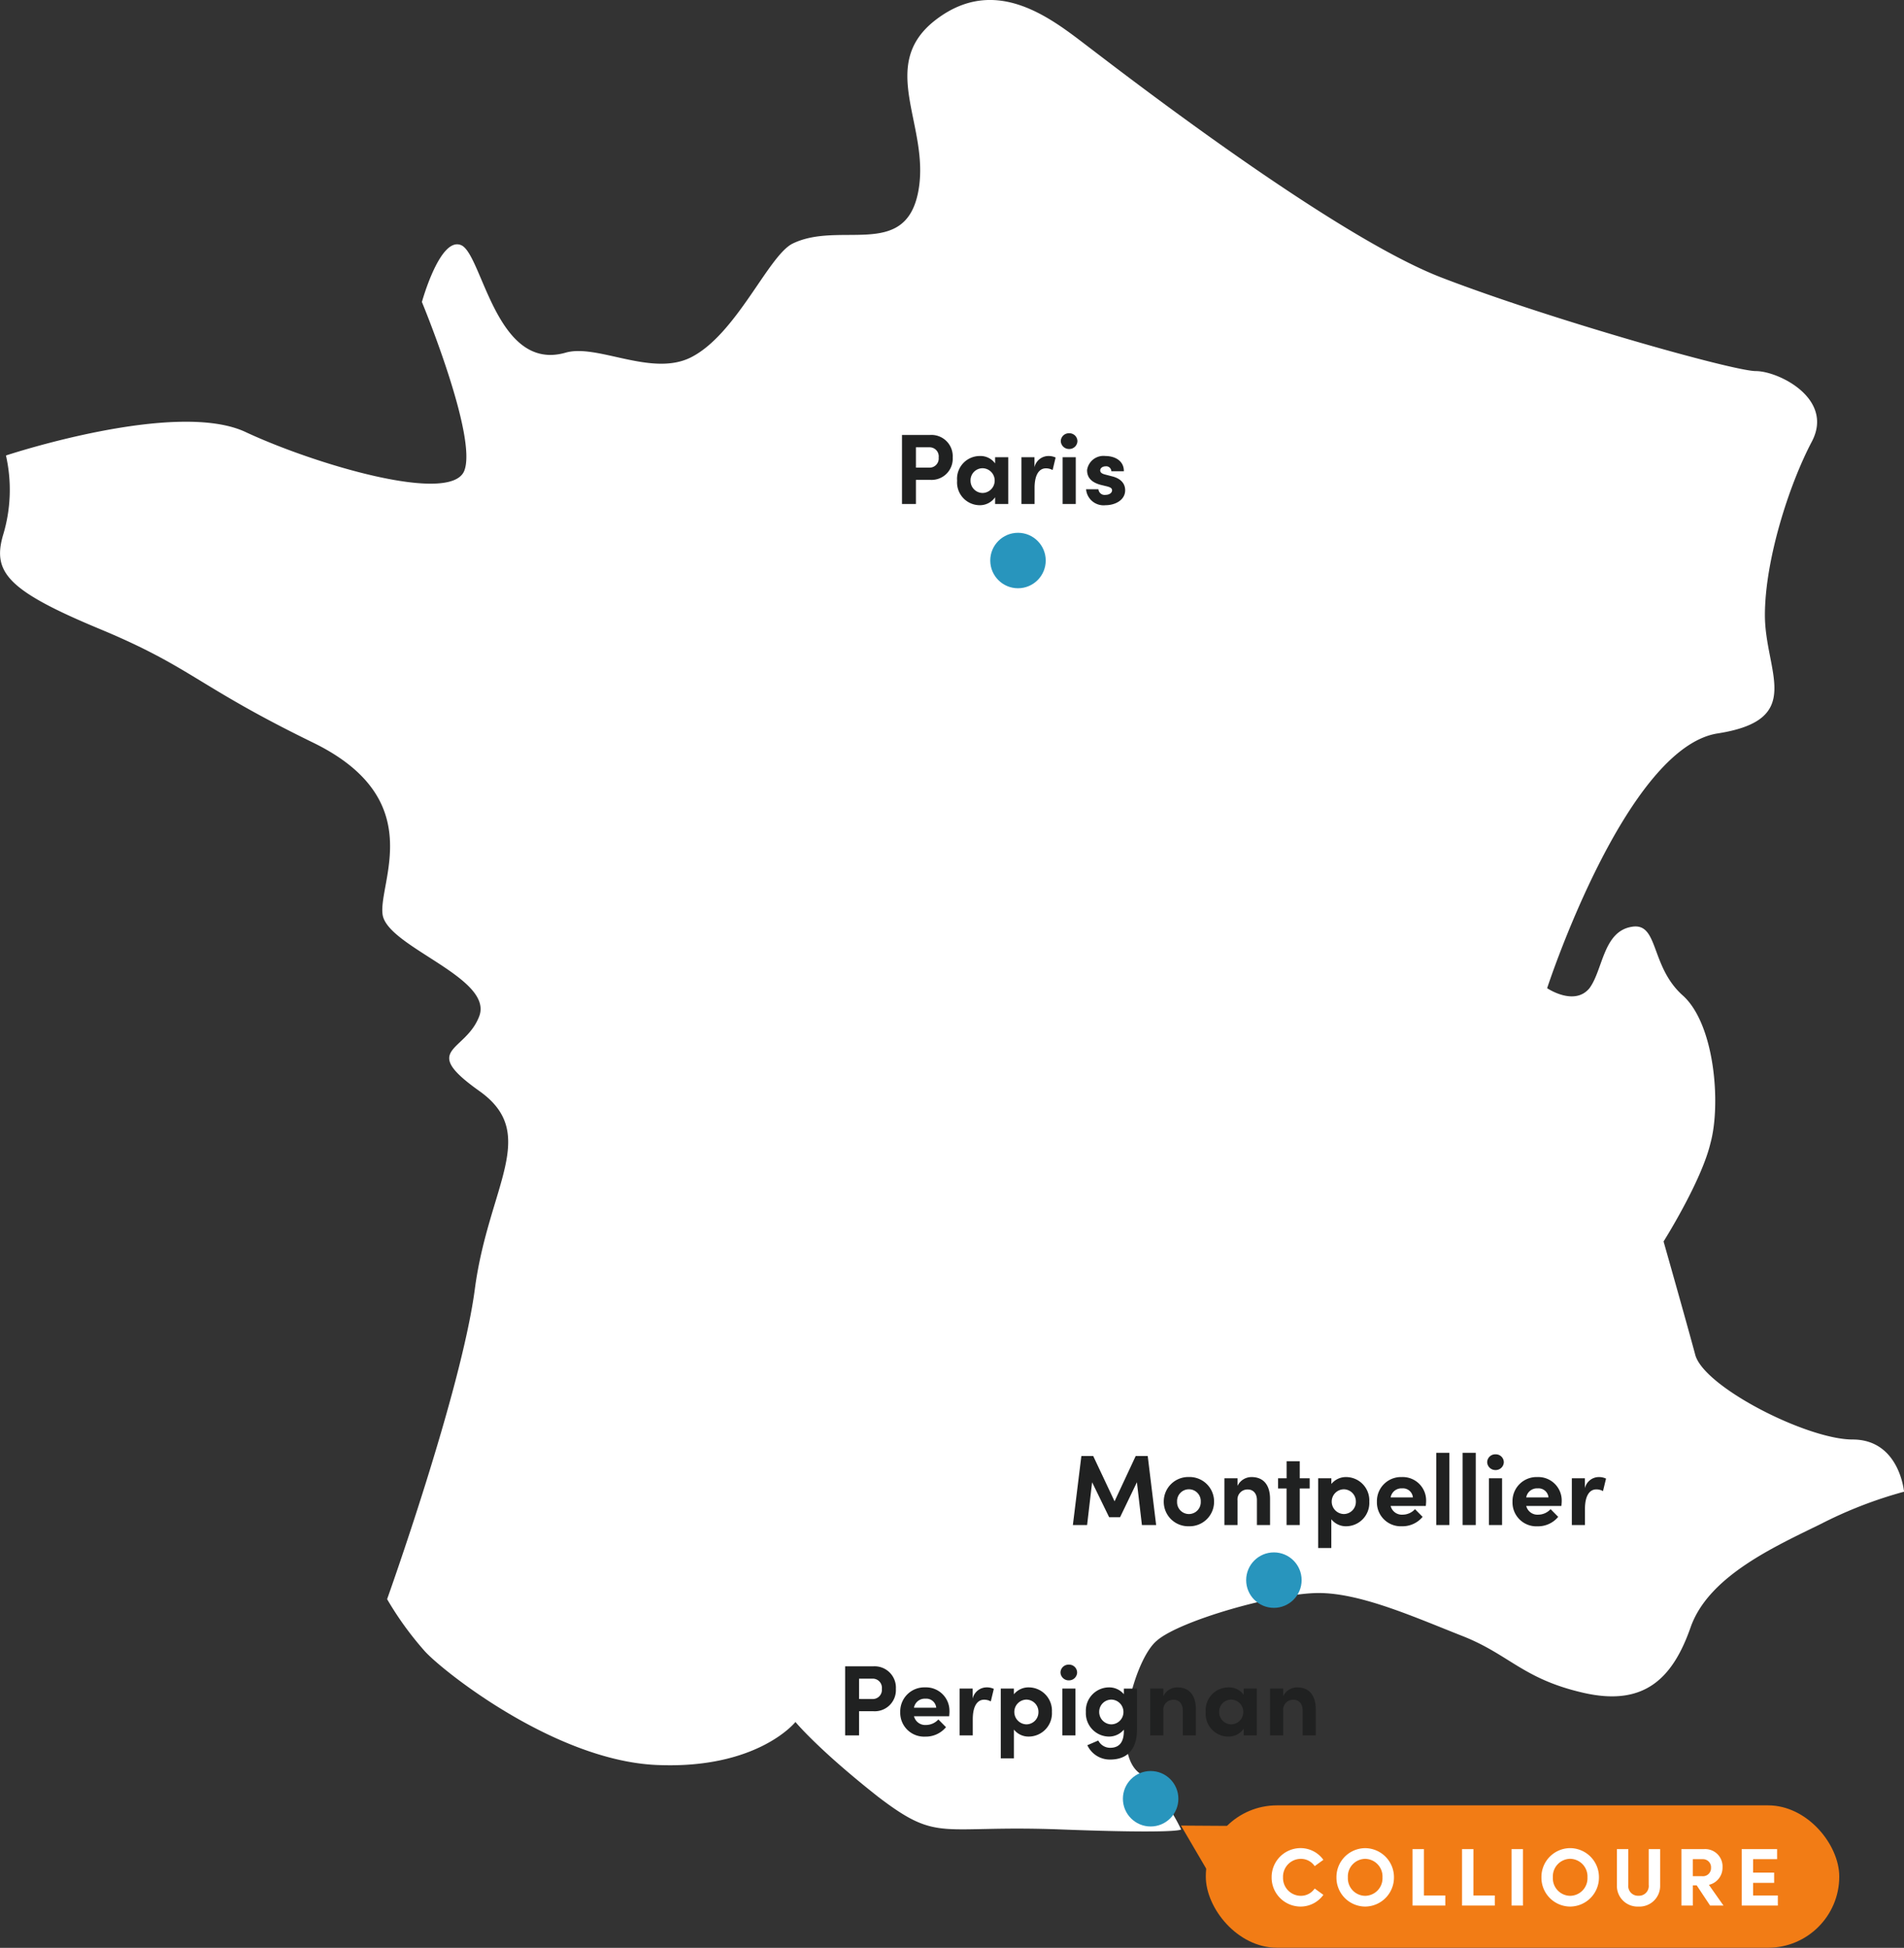 <svg xmlns="http://www.w3.org/2000/svg" width="209" height="213.83" viewBox="0 0 209 213.83"><rect x="0" y="0" width="209" height="213.83" fill="#333333" stroke="none"/><g transform="translate(-1186.72 -7851.2)"><path fill="#fff" d="M1187.374 7901.203s18.76-6.235 26.4-2.528c7.637 3.539 22.412 7.92 23.906 4.213s-4.648-18.537-4.648-18.537 1.992-7.246 4.316-6.235 3.818 13.987 11.455 11.8c3.486-1.011 9.463 2.7 13.779.506 4.98-2.528 8.467-11.122 11.123-12.471 5.146-2.528 12.285 1.685 13.779-5.561s-4.648-13.987 1.992-19.043 12.783 0 16.767 3.033 26.894 20.728 38.681 25.278 32.041 10.28 34.531 10.28 8.633 3.033 6.143 7.752-5.146 12.976-5.146 19.043c0 6.235 4.482 11.459-5.146 12.976-10.127 1.517-18.76 27.974-18.76 27.974s2.988 2.022 4.648 0c1.494-2.022 1.494-6.235 4.648-6.741 2.988-.506 1.992 4.382 5.644 7.583 3.486 3.2 4.15 11.965 2.988 16.178-1 4.213-5.146 10.785-5.146 10.785s2.49 8.763 3.486 12.471c1 3.539 12.285 9.269 17.265 9.269 5.146 0 5.645 5.73 5.645 5.73a47 47 0 0 0-9.131 3.539c-5.146 2.528-12.285 5.73-14.277 11.291-1.992 5.73-5.147 8.763-11.787 7.246s-8.135-4.213-13.281-6.235-11.123-4.719-15.771-4.719-15.273 3.033-17.764 5.224c-2.49 2.022-5.146 11.965-1.992 14.493a19.9 19.9 0 0 1 4.648 6.235s0 .506-13.281 0-13.281 1.517-19.921-3.539c-6.641-5.224-9.131-8.257-9.131-8.257s-4.15 5.224-15.273 4.719-23.408-10.28-25.4-12.471a35.7 35.7 0 0 1-4.15-5.73s8.135-22.75 9.629-34.041 7.139-17.021.5-21.739-1.494-4.213 0-8.257c1.494-4.213-10.127-7.583-10.625-11.122s5.146-12.639-7.637-18.874-13.281-8.257-23.408-12.47-11.787-6.235-10.625-10.28a17.1 17.1 0 0 0 .327-8.768"/><circle cx="3.044" cy="3.044" r="3.044" fill="#2895bd" transform="translate(1323.51 8021.62)"/><circle cx="3.044" cy="3.044" r="3.044" fill="#2895bd" transform="translate(1309.98 8045.62)"/><circle cx="3.044" cy="3.044" r="3.044" fill="#2895bd" transform="translate(1295.42 7909.69)"/><path fill="#202121" d="M1312.705 8011.04h-1.32l-2.321 4.972-2.343-4.972h-1.3l-.933 7.579h1.562l.55-4.7 1.87 3.839h1.2l1.847-3.839.55 4.7h1.562Zm4.521 7.711a2.685 2.685 0 0 0 2.761-2.7 2.69 2.69 0 0 0-2.761-2.706 2.69 2.69 0 0 0-2.761 2.706 2.685 2.685 0 0 0 2.761 2.7m0-1.342a1.3 1.3 0 0 1-1.3-1.353 1.3 1.3 0 0 1 1.3-1.364 1.3 1.3 0 0 1 1.3 1.364 1.3 1.3 0 0 1-1.3 1.353m6.875-4.059a1.7 1.7 0 0 0-1.54.968v-.836h-1.441v5.137h1.441v-2.7a1.094 1.094 0 0 1 1.151-1.205c.495 0 .979.363.979 1.166v2.739h1.441v-2.816c.015-1.54-.689-2.453-2.031-2.453m5.291.132v-1.87h-1.441v1.87h-.939v1.122h.935v4.015h1.445v-4.015h1.089v-1.122Zm5.12-.132a2.06 2.06 0 0 0-1.65.759v-.627h-1.45v7.656h1.445v-3.157a2.04 2.04 0 0 0 1.655.77 2.56 2.56 0 0 0 2.514-2.706 2.56 2.56 0 0 0-2.514-2.695m-.28 4.059a1.36 1.36 0 0 1-1.331-1.353 1.35 1.35 0 0 1 1.331-1.364 1.34 1.34 0 0 1 1.32 1.364 1.33 1.33 0 0 1-1.32 1.353m9.032-1.441a2.57 2.57 0 0 0-2.673-2.618 2.64 2.64 0 0 0-2.728 2.706 2.617 2.617 0 0 0 2.739 2.695 2.87 2.87 0 0 0 2.277-1.032l-.836-.847a1.84 1.84 0 0 1-1.353.605 1.26 1.26 0 0 1-1.32-.958h3.861c.022-.232.033-.408.033-.551m-3.894-.385a1.194 1.194 0 0 1 1.254-.99 1.094 1.094 0 0 1 1.188.99Zm6.442 3.036v-7.931h-1.438v7.931Zm2.9 0v-7.931h-1.444v7.931Zm2.167-6.039a.89.89 0 0 0 .913-.869.88.88 0 0 0-.913-.858.886.886 0 0 0-.913.858.9.9 0 0 0 .91.869Zm.723 6.039v-5.137h-1.441v5.137Zm6.545-2.651a2.57 2.57 0 0 0-2.673-2.618 2.64 2.64 0 0 0-2.728 2.706 2.617 2.617 0 0 0 2.739 2.7 2.87 2.87 0 0 0 2.277-1.037l-.836-.847a1.84 1.84 0 0 1-1.353.605 1.26 1.26 0 0 1-1.32-.957h3.859c.024-.233.035-.409.035-.552m-3.894-.385a1.194 1.194 0 0 1 1.254-.99 1.094 1.094 0 0 1 1.188.99Zm7.942-2.233a1.58 1.58 0 0 0-1.507 1.232v-1.1h-1.43v5.137h1.441v-1.76c0-1.463.506-2.156 1.243-2.156a1.5 1.5 0 0 1 .737.187l.333-1.371a1.8 1.8 0 0 0-.817-.169m-82.706 20.778v7.579h1.529v-2.651h1.571a2.32 2.32 0 0 0 2.47-2.449 2.337 2.337 0 0 0-2.47-2.479Zm1.529 3.586v-2.233h1.507a1 1 0 0 1 .994 1.126 1 1 0 0 1-1.012 1.111Zm9.922 1.342a2.57 2.57 0 0 0-2.673-2.618 2.64 2.64 0 0 0-2.728 2.706 2.617 2.617 0 0 0 2.739 2.7 2.87 2.87 0 0 0 2.281-1.037l-.836-.847a1.84 1.84 0 0 1-1.353.605 1.26 1.26 0 0 1-1.32-.957h3.861c.022-.233.033-.409.033-.552Zm-3.894-.385a1.194 1.194 0 0 1 1.254-.99 1.094 1.094 0 0 1 1.188.99Zm7.943-2.233a1.58 1.58 0 0 0-1.5 1.232v-1.1h-1.43v5.137h1.441v-1.76c0-1.463.506-2.156 1.243-2.156a1.5 1.5 0 0 1 .737.187l.33-1.375a1.8 1.8 0 0 0-.821-.165m4.675 0a2.06 2.06 0 0 0-1.65.759v-.627h-1.438v7.656h1.441v-3.157a2.04 2.04 0 0 0 1.65.77 2.56 2.56 0 0 0 2.522-2.706 2.56 2.56 0 0 0-2.522-2.695Zm-.275 4.059a1.36 1.36 0 0 1-1.328-1.353 1.35 1.35 0 0 1 1.328-1.364 1.34 1.34 0 0 1 1.32 1.364 1.33 1.33 0 0 1-1.32 1.353m4.653-4.829a.89.89 0 0 0 .913-.869.88.88 0 0 0-.913-.858.886.886 0 0 0-.913.858.9.9 0 0 0 .916.869Zm.729 6.039v-5.137h-1.441v5.137Zm5.313-4.521a2.1 2.1 0 0 0-1.65-.748 2.556 2.556 0 0 0-2.519 2.7 2.565 2.565 0 0 0 2.519 2.701 2.13 2.13 0 0 0 1.65-.759v.143c0 1.331-.583 1.848-1.507 1.848a1.46 1.46 0 0 1-1.3-.8l-1.2.517a2.72 2.72 0 0 0 2.5 1.573c1.815 0 2.948-1.045 2.948-3.289v-4.5h-1.441Zm-1.375 3.311a1.357 1.357 0 0 1-1.331-1.364 1.34 1.34 0 0 1 1.331-1.353 1.354 1.354 0 0 1 1.331 1.353 1.35 1.35 0 0 1-1.331 1.364m7.249-4.059a1.7 1.7 0 0 0-1.54.968v-.836h-1.441v5.137h1.441v-2.7a1.094 1.094 0 0 1 1.155-1.21c.495 0 .979.363.979 1.166v2.744h1.437v-2.816c.015-1.54-.689-2.453-2.031-2.453m7.282.814a1.97 1.97 0 0 0-1.661-.814 2.5 2.5 0 0 0-2.508 2.706 2.5 2.5 0 0 0 2.475 2.7 2.03 2.03 0 0 0 1.694-.869v.732h1.441v-5.137h-1.441Zm-1.375 3.245a1.34 1.34 0 0 1-1.32-1.353 1.325 1.325 0 0 1 1.309-1.364 1.35 1.35 0 0 1 1.342 1.364 1.355 1.355 0 0 1-1.331 1.353m7.249-4.059a1.7 1.7 0 0 0-1.54.968v-.836h-1.441v5.137h1.441v-2.7a1.094 1.094 0 0 1 1.155-1.21c.495 0 .979.363.979 1.166v2.744h1.441v-2.816c.011-1.54-.693-2.453-2.035-2.453m-43.383-137.488v7.579h1.529v-2.651h1.561a2.32 2.32 0 0 0 2.476-2.449 2.337 2.337 0 0 0-2.476-2.479Zm1.529 3.586v-2.233h1.507a1 1 0 0 1 .99 1.126 1 1 0 0 1-1.012 1.107Zm8.69-.462a1.97 1.97 0 0 0-1.661-.814 2.5 2.5 0 0 0-2.508 2.706 2.5 2.5 0 0 0 2.475 2.695 2.03 2.03 0 0 0 1.694-.869v.737h1.441v-5.137h-1.441Zm-1.375 3.245a1.34 1.34 0 0 1-1.32-1.353 1.325 1.325 0 0 1 1.309-1.364 1.35 1.35 0 0 1 1.342 1.364 1.355 1.355 0 0 1-1.331 1.353m7.2-4.059a1.58 1.58 0 0 0-1.502 1.232v-1.1h-1.43v5.137h1.441v-1.76c0-1.463.506-2.156 1.243-2.156a1.5 1.5 0 0 1 .737.187l.33-1.371a1.8 1.8 0 0 0-.814-.169Zm2.3-.77a.89.89 0 0 0 .913-.869.88.88 0 0 0-.913-.858.886.886 0 0 0-.913.858.9.9 0 0 0 .917.869Zm.73 6.039v-5.137h-1.441v5.137Zm3.267.132c1.056 0 2.156-.561 2.156-1.639 0-.418-.154-1.188-1.386-1.518l-.847-.22c-.286-.077-.506-.2-.506-.44 0-.264.264-.451.594-.451a.557.557 0 0 1 .627.539h1.375c.011-1.221-1.089-1.672-2.024-1.672a1.817 1.817 0 0 0-2.013 1.54c0 .539.176 1.276 1.5 1.628l.682.165c.385.1.561.209.561.429 0 .3-.319.506-.737.506a.673.673 0 0 1-.759-.616h-1.357a1.925 1.925 0 0 0 2.134 1.749"/><g transform="translate(1311.07 8047.66)"><path fill="#f27c15" d="m5.284 3.95 10.11.065-5 8.66Z"/><rect width="69.534" height="15.63" fill="#f27c15" rx="7.815" transform="translate(8.01 1.73)"/><path fill="#fff" d="M18.386 12.84a3.08 3.08 0 0 0 2.529-1.287l-.954-.693a1.83 1.83 0 0 1-1.539.8 1.96 1.96 0 0 1-1.935-2.034 1.96 1.96 0 0 1 1.944-2.024 1.82 1.82 0 0 1 1.53.8l.954-.693a3.08 3.08 0 0 0-2.529-1.287 3.18 3.18 0 0 0-3.15 3.2 3.18 3.18 0 0 0 3.15 3.218m7.119 0a3.184 3.184 0 0 0 3.159-3.2 3.186 3.186 0 0 0-3.159-3.213 3.173 3.173 0 0 0-3.154 3.205 3.17 3.17 0 0 0 3.154 3.208m0-1.179a1.924 1.924 0 0 1-1.9-2.025 1.93 1.93 0 0 1 1.9-2.034 1.937 1.937 0 0 1 1.9 2.034 1.93 1.93 0 0 1-1.9 2.025m6.446-5.129H30.7v6.2h3.6v-1.107h-2.349Zm5.436 0h-1.253v6.2h3.6v-1.107h-2.349Zm5.435 6.2v-6.2h-1.251v6.2Zm5.184.108a3.184 3.184 0 0 0 3.159-3.208 3.186 3.186 0 0 0-3.159-3.209 3.173 3.173 0 0 0-3.155 3.209 3.17 3.17 0 0 0 3.155 3.208m0-1.179a1.924 1.924 0 0 1-1.899-2.029 1.93 1.93 0 0 1 1.9-2.034 1.937 1.937 0 0 1 1.898 2.034 1.93 1.93 0 0 1-1.899 2.029m7.5 1.179a2.267 2.267 0 0 0 2.376-2.3V6.532h-1.255v3.933a1.07 1.07 0 0 1-1.125 1.187 1.068 1.068 0 0 1-1.116-1.188V6.532h-1.251v4.014a2.264 2.264 0 0 0 2.367 2.294Zm9.33-.108-1.6-2.277a1.925 1.925 0 0 0 1.494-1.9 1.91 1.91 0 0 0-2.037-2.023h-2.475v6.2h1.251v-2.223h.423l1.476 2.223Zm-2.269-5.094a.885.885 0 0 1 .9.945.884.884 0 0 1-1 .918h-1V7.638Zm5.517 2.6h2.313V9.114h-2.312V7.638h2.637V6.532h-3.888v6.2h3.969v-1.107h-2.718Z"/></g></g></svg>